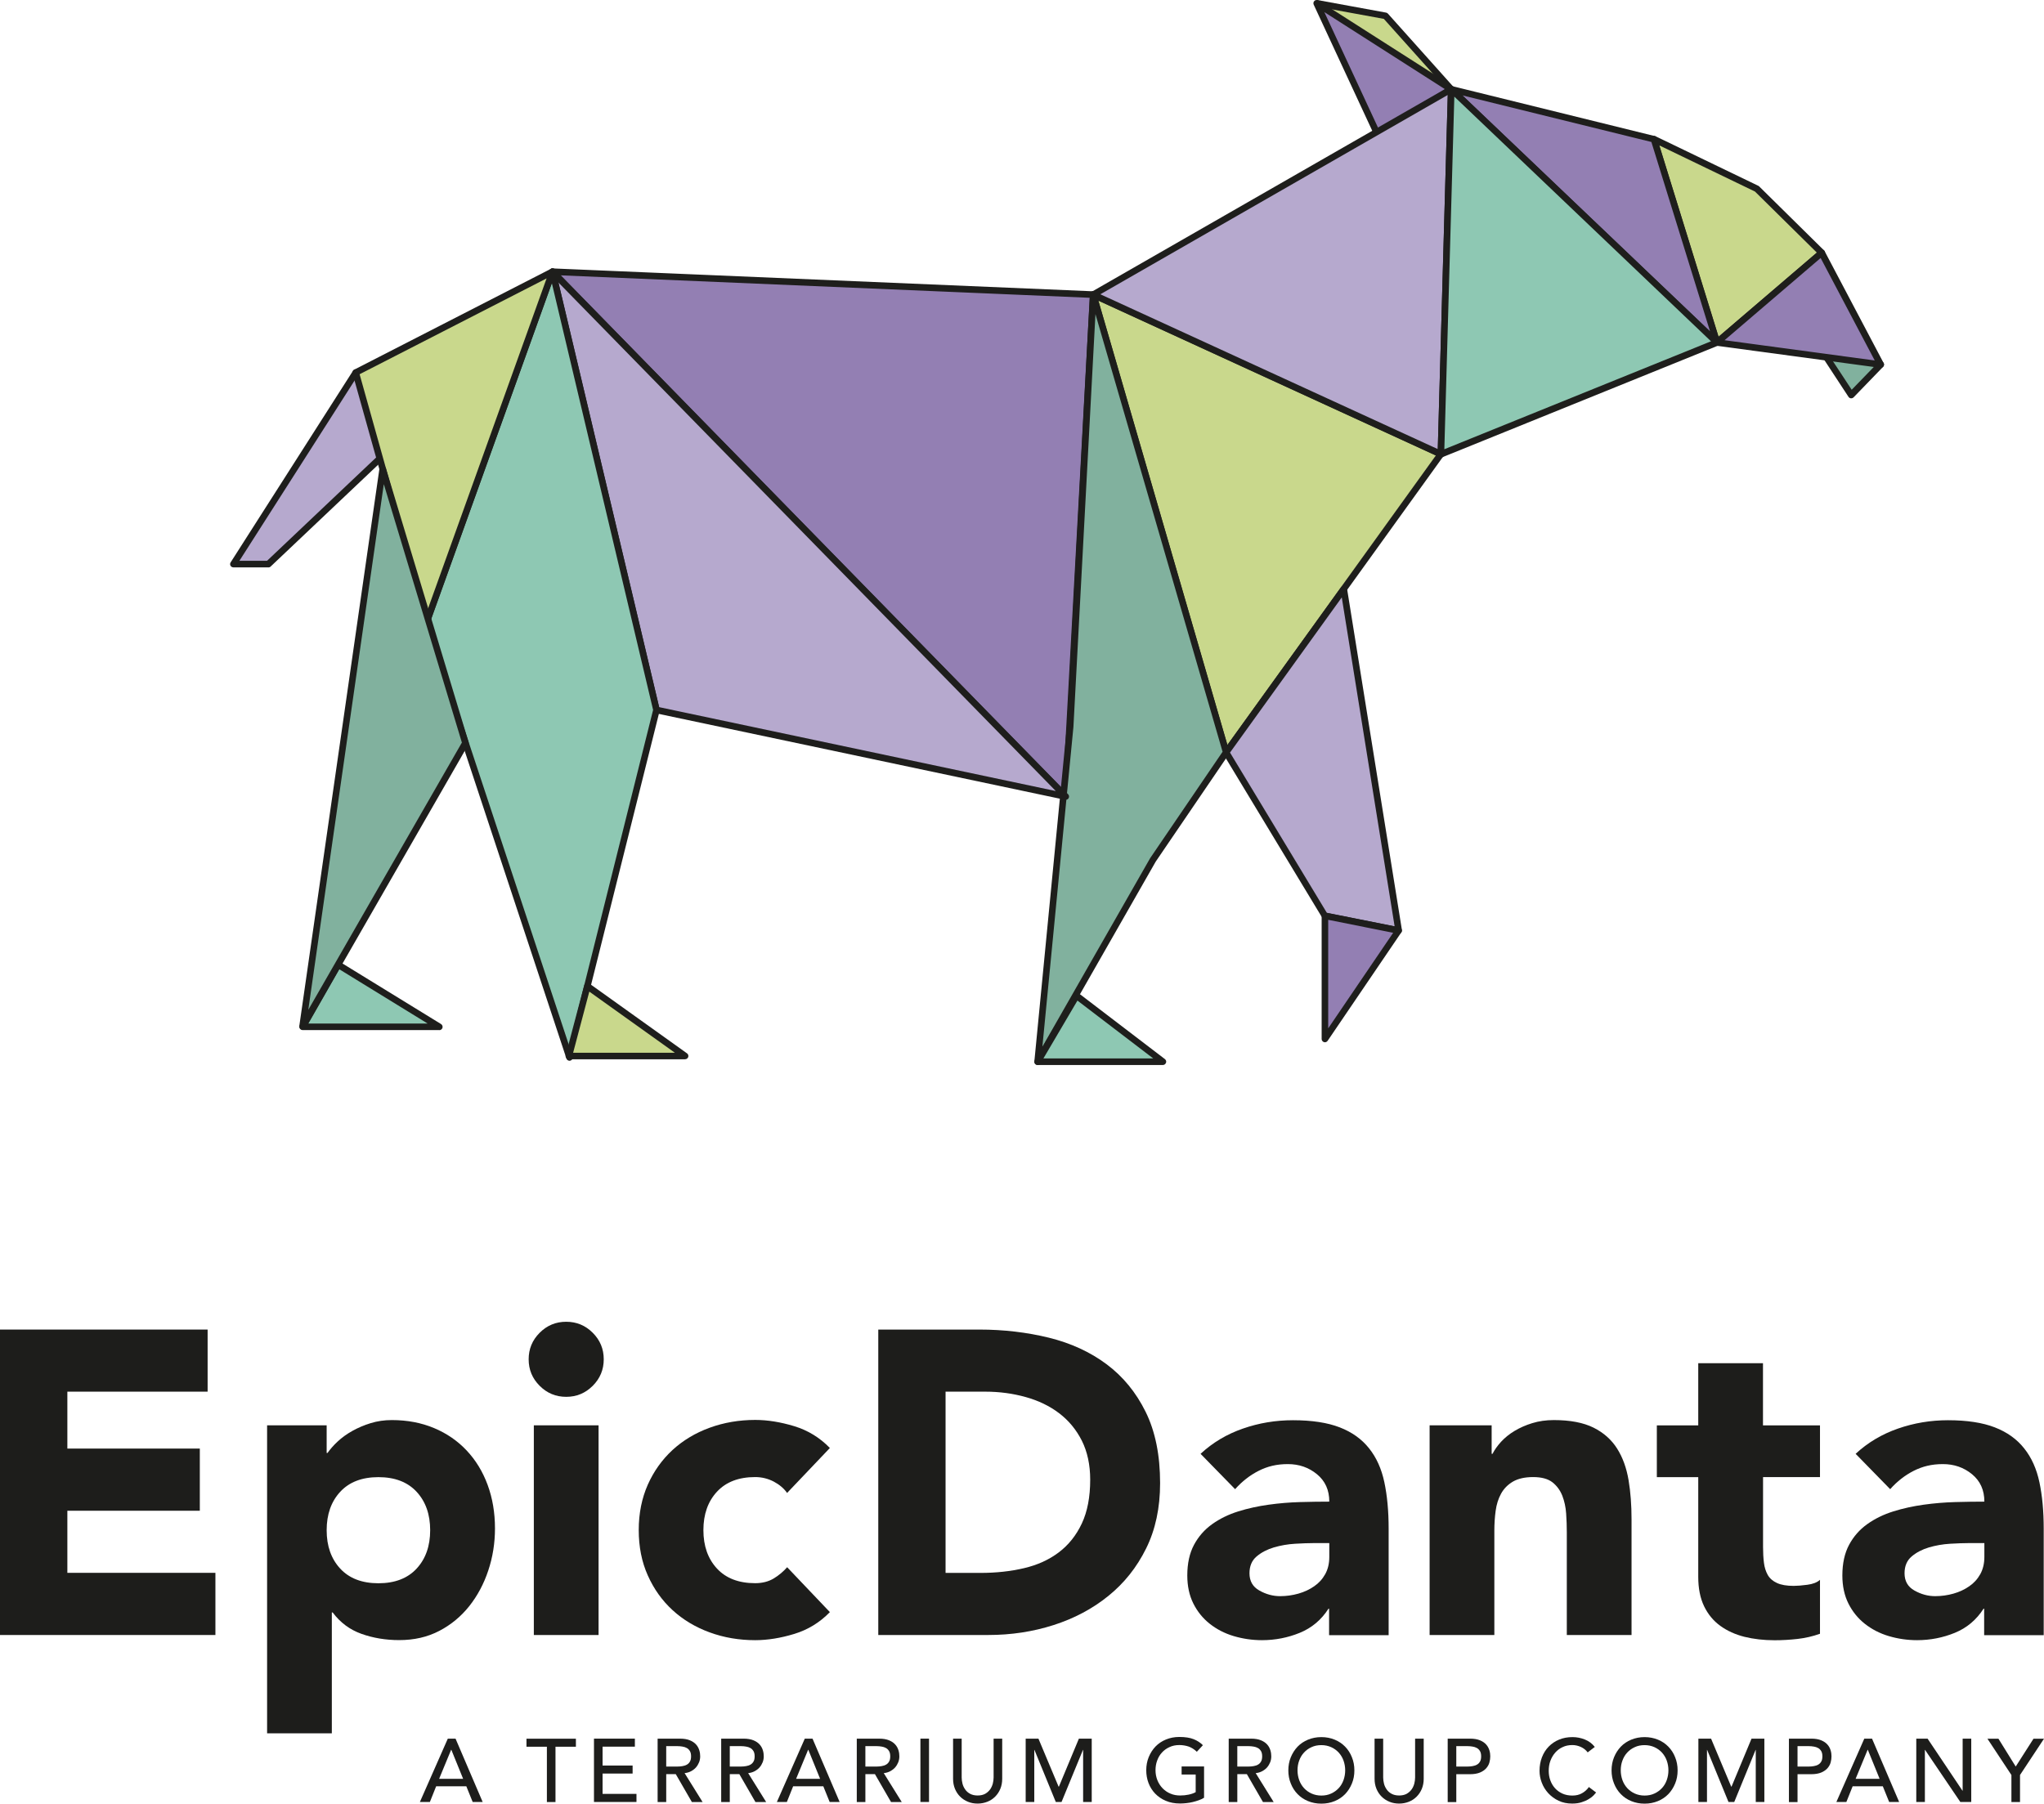 <?xml version="1.0" encoding="UTF-8"?>
<svg id="Capa_1" data-name="Capa 1" xmlns="http://www.w3.org/2000/svg" viewBox="0 0 280.39 247.48">
  <defs>
    <style>
      .cls-1 {
        fill: #010101;
      }

      .cls-2 {
        fill: #fff;
      }

      .cls-3 {
        fill: #b6a9ce;
      }

      .cls-4 {
        fill: #8ec8b3;
      }

      .cls-5 {
        fill: #937fb3;
      }

      .cls-6 {
        fill: #c9d88c;
      }

      .cls-7 {
        fill: #1e1e1c;
      }

      .cls-8 {
        fill: #1d1d1b;
      }

      .cls-9 {
        fill: #81b19e;
      }
    </style>
  </defs>
  <g>
    <g>
      <path class="cls-8" d="m0,182.43h28.48v8.52H9.24v7.81h18.17v8.53H9.24v8.52h20.31v8.53H0v-41.91Z"/>
      <path class="cls-8" d="m36.64,195.57h8.17v3.79h.12c.36-.51.82-1.04,1.39-1.57s1.24-1.02,2.01-1.45c.77-.43,1.61-.79,2.52-1.07.91-.28,1.87-.42,2.9-.42,2.13,0,4.06.37,5.8,1.1,1.74.73,3.23,1.76,4.47,3.08,1.24,1.32,2.2,2.89,2.87,4.71.67,1.82,1.01,3.81,1.01,5.98,0,2.01-.31,3.94-.92,5.77-.61,1.84-1.48,3.46-2.6,4.88-1.13,1.42-2.5,2.56-4.11,3.4-1.62.85-3.45,1.27-5.51,1.27-1.86,0-3.58-.29-5.18-.86-1.6-.57-2.91-1.55-3.94-2.93h-.12v16.58h-8.88v-42.27Zm8.17,14.39c0,2.17.62,3.93,1.86,5.27,1.24,1.34,2.99,2.01,5.24,2.01s4-.67,5.24-2.01c1.24-1.34,1.86-3.1,1.86-5.27s-.62-3.93-1.86-5.27c-1.24-1.34-2.99-2.01-5.24-2.01s-4,.67-5.24,2.01c-1.24,1.34-1.86,3.1-1.86,5.27Z"/>
      <path class="cls-8" d="m72.52,186.51c0-1.42.5-2.63,1.51-3.64,1.01-1.01,2.22-1.51,3.64-1.51s2.63.5,3.64,1.51,1.51,2.22,1.51,3.64-.5,2.63-1.51,3.64-2.22,1.51-3.64,1.51-2.63-.5-3.64-1.51c-1.01-1.01-1.51-2.22-1.51-3.64Zm.71,9.06h8.88v28.77h-8.88v-28.77Z"/>
      <path class="cls-8" d="m107.98,204.86c-.44-.63-1.05-1.15-1.84-1.57-.79-.41-1.64-.62-2.55-.62-2.25,0-4,.67-5.24,2.01-1.24,1.34-1.86,3.1-1.86,5.27s.62,3.93,1.86,5.27c1.24,1.34,2.99,2.01,5.24,2.01.98,0,1.84-.22,2.55-.65s1.32-.95,1.84-1.54l5.86,6.16c-1.38,1.42-3.01,2.42-4.88,2.99-1.87.57-3.66.86-5.36.86-2.21,0-4.29-.35-6.25-1.07-1.95-.71-3.65-1.73-5.09-3.05-1.44-1.32-2.57-2.91-3.4-4.77-.83-1.85-1.24-3.93-1.24-6.22s.42-4.36,1.24-6.22c.83-1.86,1.96-3.44,3.4-4.77,1.44-1.32,3.14-2.34,5.09-3.05,1.95-.71,4.04-1.07,6.25-1.07,1.7,0,3.48.29,5.36.86,1.87.57,3.5,1.57,4.88,2.99l-5.86,6.16Z"/>
      <path class="cls-8" d="m120.49,182.43h13.85c3.35,0,6.54.38,9.56,1.12,3.02.75,5.65,1.96,7.9,3.64,2.25,1.68,4.04,3.86,5.36,6.54,1.32,2.68,1.98,5.94,1.98,9.77,0,3.4-.64,6.39-1.92,8.97-1.28,2.59-3.01,4.76-5.18,6.51-2.17,1.76-4.68,3.09-7.52,4-2.84.91-5.82,1.36-8.94,1.36h-15.1v-41.91Zm9.24,33.39h4.79c2.13,0,4.12-.22,5.95-.65,1.84-.43,3.42-1.15,4.76-2.16s2.4-2.33,3.17-3.97c.77-1.64,1.15-3.64,1.15-6.01,0-2.05-.39-3.84-1.15-5.36-.77-1.52-1.81-2.77-3.11-3.76-1.3-.99-2.83-1.73-4.59-2.22-1.76-.49-3.6-.74-5.54-.74h-5.45v24.86Z"/>
      <path class="cls-8" d="m182.36,220.73h-.12c-.99,1.54-2.3,2.64-3.94,3.31-1.64.67-3.37,1.01-5.18,1.01-1.34,0-2.63-.19-3.88-.56s-2.34-.94-3.29-1.69c-.95-.75-1.7-1.68-2.25-2.78-.55-1.1-.83-2.39-.83-3.85,0-1.66.31-3.06.92-4.2.61-1.14,1.44-2.09,2.49-2.84,1.05-.75,2.24-1.33,3.58-1.75,1.34-.42,2.73-.72,4.17-.92,1.44-.2,2.88-.32,4.32-.36,1.44-.04,2.77-.06,4-.06,0-1.58-.56-2.83-1.69-3.76-1.13-.93-2.46-1.39-4-1.39s-2.79.31-4,.92c-1.2.61-2.28,1.45-3.23,2.52l-4.74-4.85c1.66-1.54,3.59-2.69,5.8-3.46,2.21-.77,4.5-1.15,6.87-1.15,2.6,0,4.75.33,6.42.98,1.68.65,3.02,1.61,4.02,2.87,1.01,1.26,1.71,2.81,2.1,4.65.39,1.84.59,3.96.59,6.37v14.62h-8.17v-3.61Zm-2.19-9c-.67,0-1.51.03-2.52.09-1.01.06-1.97.23-2.9.5-.93.28-1.72.69-2.37,1.24-.65.55-.98,1.32-.98,2.31,0,1.07.45,1.86,1.36,2.37.91.51,1.85.77,2.84.77.87,0,1.71-.12,2.52-.35s1.53-.57,2.16-1.01c.63-.43,1.13-.98,1.51-1.66.37-.67.56-1.46.56-2.37v-1.89h-2.19Z"/>
      <path class="cls-8" d="m196.09,195.57h8.53v3.91h.12c.28-.55.67-1.1,1.18-1.66.51-.55,1.12-1.05,1.84-1.48.71-.43,1.52-.79,2.43-1.07.91-.28,1.89-.42,2.96-.42,2.25,0,4.06.35,5.45,1.04,1.38.69,2.46,1.65,3.23,2.87.77,1.22,1.29,2.66,1.57,4.32.28,1.66.41,3.45.41,5.39v15.87h-8.88v-14.09c0-.83-.03-1.69-.09-2.57-.06-.89-.24-1.71-.53-2.46-.3-.75-.75-1.36-1.36-1.84-.61-.47-1.49-.71-2.63-.71s-2.07.21-2.78.62c-.71.42-1.25.97-1.63,1.66-.38.69-.62,1.47-.74,2.34-.12.87-.18,1.78-.18,2.72v14.33h-8.88v-28.77Z"/>
      <path class="cls-8" d="m249.67,202.67h-7.82v9.59c0,.79.04,1.51.12,2.16.08.65.26,1.21.53,1.69.27.47.7.84,1.27,1.1.57.26,1.33.39,2.28.39.47,0,1.1-.05,1.86-.15.77-.1,1.35-.32,1.75-.68v7.4c-.99.35-2.01.59-3.08.71-1.07.12-2.11.18-3.14.18-1.5,0-2.88-.16-4.14-.47-1.26-.32-2.37-.82-3.32-1.51-.95-.69-1.69-1.59-2.22-2.69-.53-1.1-.8-2.45-.8-4.03v-13.68h-5.68v-7.1h5.68v-8.53h8.88v8.53h7.82v7.1Z"/>
      <path class="cls-8" d="m272.22,220.73h-.12c-.99,1.54-2.3,2.64-3.94,3.31-1.64.67-3.37,1.01-5.18,1.01-1.34,0-2.63-.19-3.88-.56s-2.34-.94-3.29-1.69c-.95-.75-1.7-1.68-2.25-2.78-.55-1.1-.83-2.39-.83-3.85,0-1.66.31-3.06.92-4.2.61-1.14,1.44-2.09,2.49-2.84,1.05-.75,2.24-1.33,3.58-1.75,1.34-.42,2.73-.72,4.17-.92,1.44-.2,2.88-.32,4.32-.36,1.44-.04,2.77-.06,4-.06,0-1.58-.56-2.83-1.69-3.76-1.13-.93-2.46-1.39-4-1.39s-2.79.31-4,.92c-1.2.61-2.28,1.45-3.23,2.52l-4.74-4.85c1.66-1.54,3.59-2.69,5.8-3.46,2.21-.77,4.5-1.15,6.87-1.15,2.6,0,4.75.33,6.42.98,1.68.65,3.02,1.61,4.02,2.87,1.01,1.26,1.71,2.81,2.1,4.65.39,1.84.59,3.96.59,6.37v14.62h-8.17v-3.61Zm-2.19-9c-.67,0-1.51.03-2.52.09-1.01.06-1.97.23-2.9.5-.93.28-1.72.69-2.37,1.24-.65.55-.98,1.32-.98,2.31,0,1.07.45,1.86,1.36,2.37.91.51,1.85.77,2.84.77.87,0,1.71-.12,2.52-.35s1.53-.57,2.16-1.01c.63-.43,1.13-.98,1.51-1.66.37-.67.56-1.46.56-2.37v-1.89h-2.19Z"/>
    </g>
    <g>
      <path class="cls-8" d="m61.42,238.56h1.07l3.72,8.69h-1.37l-.87-2.15h-4.14l-.86,2.15h-1.37l3.83-8.69Zm2.11,5.51l-1.62-3.99h-.02l-1.65,3.99h3.29Z"/>
      <path class="cls-8" d="m75.02,239.67h-2.8v-1.1h6.78v1.1h-2.8v7.59h-1.18v-7.59Z"/>
      <path class="cls-8" d="m81.48,238.56h5.61v1.1h-4.43v2.59h4.12v1.1h-4.12v2.79h4.65v1.11h-5.83v-8.69Z"/>
      <path class="cls-8" d="m90.21,238.56h3.06c.56,0,1.01.08,1.37.23.36.15.64.34.85.58.21.23.35.5.44.79s.12.57.12.84-.05.55-.15.8-.24.49-.42.7c-.18.21-.41.38-.68.53-.27.14-.56.23-.89.26l2.47,3.97h-1.47l-2.21-3.83h-1.31v3.83h-1.18v-8.69Zm1.18,3.83h1.55c.23,0,.46-.02.68-.06.23-.04.43-.1.6-.2.18-.1.32-.24.42-.42.11-.18.16-.42.16-.72s-.05-.53-.16-.72c-.11-.18-.25-.33-.42-.42-.18-.1-.38-.17-.6-.2-.23-.04-.45-.06-.68-.06h-1.55v2.8Z"/>
      <path class="cls-8" d="m98.93,238.56h3.06c.56,0,1.01.08,1.37.23.36.15.64.34.85.58.21.23.35.5.44.79s.12.57.12.84-.05.55-.15.8-.24.49-.42.7c-.18.21-.41.38-.68.53-.27.14-.56.23-.89.26l2.47,3.97h-1.47l-2.21-3.83h-1.31v3.83h-1.18v-8.69Zm1.18,3.83h1.55c.23,0,.46-.02.68-.06.23-.04.43-.1.6-.2.18-.1.32-.24.42-.42.11-.18.16-.42.16-.72s-.05-.53-.16-.72c-.11-.18-.25-.33-.42-.42-.18-.1-.38-.17-.6-.2-.23-.04-.45-.06-.68-.06h-1.55v2.8Z"/>
      <path class="cls-8" d="m110.39,238.56h1.07l3.72,8.69h-1.37l-.87-2.15h-4.14l-.86,2.15h-1.37l3.83-8.69Zm2.11,5.51l-1.62-3.99h-.02l-1.65,3.99h3.29Z"/>
      <path class="cls-8" d="m117.53,238.56h3.06c.56,0,1.01.08,1.37.23.36.15.64.34.85.58.21.23.35.5.44.79s.12.57.12.84-.05.55-.15.8-.24.49-.42.7c-.18.21-.41.38-.68.53-.27.14-.56.23-.89.26l2.47,3.97h-1.47l-2.21-3.83h-1.31v3.83h-1.18v-8.69Zm1.18,3.83h1.55c.23,0,.46-.02.68-.06.23-.04.43-.1.6-.2.18-.1.32-.24.42-.42.11-.18.16-.42.16-.72s-.05-.53-.16-.72c-.11-.18-.25-.33-.42-.42-.18-.1-.38-.17-.6-.2-.23-.04-.45-.06-.68-.06h-1.55v2.8Z"/>
      <path class="cls-8" d="m126.26,238.56h1.18v8.69h-1.18v-8.69Z"/>
      <path class="cls-8" d="m131.92,238.56v5.33c0,.27.04.55.11.84.07.29.2.56.37.8.17.25.4.45.68.6s.62.23,1.03.23.75-.08,1.03-.23c.28-.16.5-.36.68-.6.17-.24.29-.51.37-.8.07-.29.11-.57.11-.84v-5.33h1.18v5.51c0,.51-.09.97-.26,1.38-.17.41-.41.77-.71,1.07-.3.3-.66.54-1.07.7s-.85.25-1.33.25-.92-.08-1.33-.25-.77-.4-1.07-.7-.54-.66-.71-1.07-.26-.87-.26-1.38v-5.51h1.18Z"/>
      <path class="cls-8" d="m140.69,238.56h1.76l2.76,6.58h.05l2.74-6.58h1.76v8.69h-1.18v-7.15h-.02l-2.94,7.15h-.79l-2.93-7.15h-.02v7.15h-1.18v-8.69Z"/>
      <path class="cls-8" d="m165.17,242.39v4.28c-.21.13-.45.25-.72.34-.27.1-.55.18-.84.25s-.59.12-.88.15-.58.05-.84.05c-.74,0-1.39-.12-1.97-.37-.58-.24-1.06-.58-1.46-.99-.4-.42-.7-.9-.91-1.45-.21-.55-.31-1.14-.31-1.75,0-.65.11-1.25.34-1.81.23-.56.54-1.04.93-1.45.4-.41.87-.73,1.43-.96.56-.23,1.17-.35,1.83-.35.8,0,1.46.1,1.96.3.51.2.93.48,1.28.83l-.83.9c-.36-.34-.74-.58-1.14-.72-.4-.13-.82-.2-1.26-.2-.5,0-.95.09-1.35.28-.4.18-.75.43-1.03.74-.29.31-.51.68-.66,1.1-.16.42-.23.87-.23,1.34s.09.95.26,1.37c.17.42.41.79.71,1.1.3.31.66.56,1.07.73.41.18.86.26,1.34.26.42,0,.81-.04,1.18-.12.37-.08.69-.19.95-.34v-2.42h-1.93v-1.1h3.11Z"/>
      <path class="cls-8" d="m168.55,238.56h3.06c.56,0,1.01.08,1.37.23.36.15.64.34.85.58.21.23.35.5.44.79s.12.57.12.84-.05.55-.15.8-.24.49-.42.7c-.18.21-.41.38-.68.53-.27.14-.56.23-.89.26l2.47,3.97h-1.47l-2.21-3.83h-1.31v3.83h-1.18v-8.69Zm1.18,3.83h1.55c.23,0,.46-.02.68-.06.23-.04.43-.1.6-.2.18-.1.32-.24.42-.42.11-.18.16-.42.16-.72s-.05-.53-.16-.72c-.11-.18-.25-.33-.42-.42-.18-.1-.38-.17-.6-.2-.23-.04-.45-.06-.68-.06h-1.55v2.8Z"/>
      <path class="cls-8" d="m181.26,247.48c-.66,0-1.27-.12-1.83-.35-.56-.23-1.03-.55-1.43-.96-.4-.41-.71-.89-.93-1.45-.23-.56-.34-1.16-.34-1.8s.11-1.25.34-1.81c.23-.56.54-1.04.93-1.45.4-.41.87-.73,1.43-.96.56-.23,1.17-.35,1.83-.35s1.27.12,1.83.35c.56.23,1.03.55,1.43.96.4.41.71.89.93,1.45.23.56.34,1.16.34,1.81s-.11,1.25-.34,1.8c-.23.56-.54,1.04-.93,1.45-.4.41-.87.73-1.43.96-.56.23-1.17.35-1.83.35Zm0-1.11c.5,0,.95-.09,1.35-.28.4-.18.74-.43,1.03-.74.29-.31.51-.68.66-1.1s.23-.87.23-1.34-.08-.92-.23-1.34-.38-.79-.66-1.1c-.29-.31-.63-.56-1.03-.74-.4-.18-.85-.28-1.35-.28s-.95.09-1.35.28c-.4.18-.75.43-1.03.74-.29.31-.51.68-.66,1.1-.16.42-.23.87-.23,1.34s.08.92.23,1.34c.15.42.38.79.66,1.1.29.31.63.56,1.03.74.4.18.85.28,1.35.28Z"/>
      <path class="cls-8" d="m189.74,238.56v5.33c0,.27.04.55.11.84.07.29.2.56.37.8.17.25.4.45.68.6s.62.23,1.03.23.75-.08,1.03-.23c.28-.16.5-.36.68-.6.17-.24.29-.51.37-.8.07-.29.11-.57.11-.84v-5.33h1.18v5.51c0,.51-.09.97-.26,1.38-.17.41-.41.77-.71,1.07-.3.3-.66.54-1.07.7s-.85.25-1.33.25-.92-.08-1.33-.25-.77-.4-1.07-.7-.54-.66-.71-1.07c-.17-.41-.26-.87-.26-1.38v-5.51h1.18Z"/>
      <path class="cls-8" d="m198.59,238.56h3.06c.56,0,1.01.08,1.37.23.36.15.64.34.85.58.21.23.35.5.44.79s.12.57.12.84-.04.55-.12.84-.23.55-.44.79c-.21.23-.49.43-.85.58-.36.15-.82.23-1.37.23h-1.88v3.83h-1.18v-8.69Zm1.18,3.83h1.55c.23,0,.46-.02.68-.06.23-.04.43-.1.6-.2.18-.1.32-.24.42-.42.11-.18.16-.42.16-.72s-.05-.53-.16-.72c-.11-.18-.25-.33-.42-.42-.18-.1-.38-.17-.6-.2-.23-.04-.45-.06-.68-.06h-1.55v2.8Z"/>
      <path class="cls-8" d="m217.79,240.44c-.24-.32-.56-.57-.93-.74-.38-.17-.77-.26-1.17-.26-.49,0-.94.09-1.33.28-.4.18-.74.44-1.02.76s-.5.69-.66,1.12c-.16.43-.23.89-.23,1.38,0,.46.07.89.22,1.3.15.41.36.77.64,1.08s.62.56,1.02.74c.4.18.86.27,1.36.27s.94-.1,1.31-.31c.38-.21.7-.49.96-.86l.99.75c-.07.09-.18.22-.34.39-.16.17-.38.34-.65.5-.27.17-.6.32-.98.44-.38.13-.82.19-1.32.19-.69,0-1.31-.13-1.86-.39-.55-.26-1.02-.61-1.41-1.03-.39-.43-.69-.91-.89-1.44-.21-.54-.31-1.08-.31-1.63,0-.67.11-1.29.33-1.86.22-.57.53-1.06.93-1.47.4-.41.87-.73,1.43-.96.56-.23,1.17-.34,1.84-.34.57,0,1.14.11,1.69.33.55.22,1,.56,1.36,1.02l-.98.75Z"/>
      <path class="cls-8" d="m225.6,247.48c-.66,0-1.27-.12-1.83-.35-.56-.23-1.03-.55-1.43-.96-.4-.41-.71-.89-.93-1.45-.23-.56-.34-1.16-.34-1.8s.11-1.25.34-1.81c.23-.56.54-1.04.93-1.45.4-.41.87-.73,1.43-.96.56-.23,1.17-.35,1.83-.35s1.27.12,1.83.35c.56.23,1.03.55,1.43.96.4.41.71.89.93,1.45.23.56.34,1.16.34,1.81s-.11,1.25-.34,1.8c-.23.56-.54,1.04-.93,1.45-.4.41-.87.73-1.43.96-.56.23-1.17.35-1.83.35Zm0-1.11c.5,0,.95-.09,1.35-.28.4-.18.74-.43,1.03-.74.29-.31.51-.68.66-1.1s.23-.87.23-1.34-.08-.92-.23-1.34-.38-.79-.66-1.1c-.29-.31-.63-.56-1.03-.74-.4-.18-.85-.28-1.35-.28s-.95.09-1.35.28c-.4.18-.75.43-1.03.74-.29.31-.51.68-.66,1.1-.16.42-.23.87-.23,1.34s.08.92.23,1.34c.15.42.38.79.66,1.1.29.31.63.56,1.03.74.4.18.85.28,1.35.28Z"/>
      <path class="cls-8" d="m232.96,238.56h1.76l2.76,6.58h.05l2.74-6.58h1.76v8.69h-1.18v-7.15h-.02l-2.93,7.15h-.79l-2.93-7.15h-.02v7.15h-1.18v-8.69Z"/>
      <path class="cls-8" d="m245.4,238.56h3.06c.56,0,1.01.08,1.37.23.36.15.64.34.85.58.21.23.35.5.44.79s.12.57.12.84-.04.55-.12.84-.23.55-.44.79c-.21.23-.49.43-.85.58-.36.15-.82.23-1.37.23h-1.88v3.83h-1.18v-8.69Zm1.18,3.83h1.55c.23,0,.46-.02.68-.06.23-.04.43-.1.6-.2.18-.1.32-.24.42-.42.11-.18.16-.42.16-.72s-.05-.53-.16-.72c-.11-.18-.25-.33-.42-.42-.18-.1-.38-.17-.6-.2-.23-.04-.45-.06-.68-.06h-1.55v2.8Z"/>
      <path class="cls-8" d="m255.73,238.56h1.07l3.72,8.69h-1.37l-.87-2.15h-4.14l-.86,2.15h-1.37l3.83-8.69Zm2.11,5.51l-1.62-3.99h-.02l-1.65,3.99h3.29Z"/>
      <path class="cls-8" d="m262.87,238.56h1.55l4.79,7.15h.02v-7.15h1.18v8.69h-1.5l-4.84-7.15h-.02v7.15h-1.18v-8.69Z"/>
      <path class="cls-8" d="m275.92,243.55l-3.29-4.98h1.51l2.37,3.82,2.44-3.82h1.44l-3.29,4.98v3.71h-1.18v-3.71Z"/>
    </g>
  </g>
  <g>
    <g>
      <g>
        <g>
          <polygon class="cls-9" points="249.9 48.04 257.98 50.02 253.94 54.2 249.9 48.04"/>
          <path class="cls-7" d="m253.94,54.65s-.03,0-.04,0c-.14-.01-.26-.09-.33-.2l-4.04-6.16c-.1-.15-.1-.36,0-.51.11-.15.3-.22.48-.18l8.09,1.98c.16.04.28.16.33.31.04.15,0,.32-.11.44l-4.04,4.18c-.09.09-.2.14-.32.14Zm-3.04-5.9l3.11,4.73,3.11-3.21-6.21-1.52Z"/>
        </g>
        <g>
          <line class="cls-2" x1="199.07" y1="12.24" x2="235.52" y2="46.99"/>
          <rect class="cls-1" x="216.85" y="4.44" width=".9" height="50.36" transform="translate(45.92 166.46) rotate(-46.37)"/>
        </g>
        <g>
          <line class="cls-2" x1="191.86" y1="9" x2="190.06" y2="2.18"/>
          <rect class="cls-1" x="190.51" y="2.06" width=".9" height="7.06" transform="translate(4.9 48.94) rotate(-14.79)"/>
        </g>
        <g>
          <polyline class="cls-6" points="180.62 .45 190.06 2.18 199.07 12.24"/>
          <path class="cls-7" d="m198.74,12.54l-8.91-9.95-9.29-1.7.16-.89,9.44,1.73c.1.02.19.07.25.14l9.01,10.07-.67.6Z"/>
        </g>
        <g>
          <polygon class="cls-6" points="168.2 103.23 149.96 40.42 197.66 62.32 168.2 103.23"/>
          <path class="cls-7" d="m168.2,103.68s-.05,0-.08,0c-.17-.03-.31-.15-.36-.32l-18.24-62.81c-.05-.17,0-.35.14-.47.13-.11.32-.14.48-.07l47.7,21.89c.12.06.21.16.25.29.04.13,0,.27-.07.38l-29.46,40.91c-.09.12-.22.19-.37.19Zm-17.53-62.44l17.7,60.97,28.6-39.72-46.3-21.25Z"/>
        </g>
        <g>
          <polygon class="cls-5" points="188.98 18.46 180.62 .45 199.07 12.24 188.98 18.46"/>
          <path class="cls-7" d="m188.98,18.91s-.09,0-.13-.02c-.12-.04-.22-.13-.28-.24L180.21.64c-.08-.18-.04-.4.11-.53.15-.13.37-.15.54-.04l18.46,11.79c.13.08.21.23.21.38s-.08.3-.21.38l-10.09,6.21c-.07.04-.15.07-.24.07Zm-7.31-17.25l7.5,16.15,9.05-5.57-16.55-10.58Z"/>
        </g>
        <g>
          <polygon class="cls-6" points="226.89 19.1 241.01 25.91 249.9 34.68 235.52 46.99 226.89 19.1"/>
          <path class="cls-7" d="m235.52,47.44s-.08,0-.13-.02c-.15-.04-.26-.15-.3-.3l-8.63-27.89c-.05-.17,0-.36.14-.48.14-.12.33-.14.49-.06l14.12,6.81s.09.05.12.09l8.89,8.77c.09.09.14.21.13.34,0,.13-.06.24-.16.33l-14.38,12.31c-.08.07-.19.11-.29.11Zm-7.9-27.48l8.13,26.24,13.48-11.54-8.49-8.38-13.12-6.33Z"/>
        </g>
        <g>
          <polygon class="cls-3" points="199.07 12.24 197.66 62.32 149.96 40.42 199.07 12.24"/>
          <path class="cls-7" d="m197.66,62.77c-.06,0-.13-.01-.19-.04l-47.7-21.89c-.15-.07-.25-.22-.26-.39,0-.17.08-.33.23-.41l49.11-28.18c.14-.08.31-.08.46,0,.14.08.22.24.22.4l-1.41,50.07c0,.15-.08.29-.21.37-.07.05-.15.07-.24.07Zm-46.71-22.39l46.28,21.24,1.37-48.59-47.66,27.35Z"/>
        </g>
        <g>
          <polygon class="cls-5" points="226.89 19.1 199.07 12.24 235.52 46.99 226.89 19.1"/>
          <path class="cls-7" d="m235.52,47.44c-.11,0-.23-.04-.31-.12l-36.45-34.75c-.15-.14-.18-.36-.08-.54s.3-.27.5-.22l27.81,6.86c.15.04.28.15.32.3l8.63,27.89c.06.2-.02.41-.19.52-.07.05-.15.07-.24.07Zm-34.91-34.36l33.97,32.39-8.05-25.99-25.92-6.39Z"/>
        </g>
        <g>
          <polygon class="cls-5" points="235.52 46.99 257.98 50.02 249.9 34.68 235.52 46.99"/>
          <path class="cls-7" d="m257.98,50.47s-.04,0-.06,0l-22.46-3.03c-.18-.02-.32-.15-.37-.32s0-.35.14-.47l14.38-12.31c.1-.09.25-.12.38-.1.13.03.25.11.31.23l8.09,15.34c.08.15.07.33-.03.47-.09.12-.22.19-.37.19Zm-21.41-3.79l20.6,2.78-7.42-14.06-13.19,11.29Z"/>
        </g>
        <g>
          <polygon class="cls-5" points="149.96 40.42 75.79 37.28 146.19 109.29 149.96 40.42"/>
          <path class="cls-7" d="m146.19,109.74c-.12,0-.24-.05-.32-.14L75.47,37.6c-.13-.13-.16-.33-.09-.5.07-.17.23-.29.43-.27l74.17,3.14c.12,0,.23.06.31.15s.12.21.12.33l-3.77,68.87c0,.18-.12.33-.29.4-.05.02-.11.03-.16.03ZM76.91,37.78l68.89,70.47,3.69-67.39-72.58-3.08Z"/>
        </g>
        <g>
          <polygon class="cls-3" points="191.86 127.67 184.33 80.82 168.2 103.23 181.75 125.65 191.86 127.67"/>
          <path class="cls-7" d="m191.86,128.12s-.06,0-.09,0l-10.11-2.02c-.12-.03-.23-.1-.3-.21l-13.55-22.42c-.09-.15-.09-.35.02-.5l16.14-22.41c.11-.15.29-.22.47-.18.18.04.31.19.34.37l7.53,46.85c.02.15-.03.29-.13.4-.08.08-.2.13-.31.13Zm-9.83-2.87l9.28,1.85-7.25-45.13-15.33,21.29,13.29,22Z"/>
        </g>
        <g>
          <polygon class="cls-5" points="181.75 142.56 191.86 127.67 181.75 125.65 181.75 142.56"/>
          <path class="cls-7" d="m181.75,143.01s-.09,0-.13-.02c-.19-.06-.32-.23-.32-.43v-16.9c0-.13.06-.26.16-.35.1-.09.24-.12.37-.09l10.11,2.02c.15.03.27.13.33.27.06.14.04.3-.04.42l-10.11,14.88c-.09.13-.23.2-.37.2Zm.45-16.8v14.89l8.91-13.11-8.91-1.78Z"/>
        </g>
        <g>
          <polygon class="cls-9" points="146.8 99.7 142.34 145.68 158.17 117.96 168.2 103.23 149.96 40.42 146.8 99.7"/>
          <path class="cls-7" d="m142.34,146.13s-.09,0-.14-.02c-.2-.06-.33-.26-.31-.47l4.46-45.97,3.16-59.27c.01-.22.18-.4.4-.42.23-.03.42.11.48.32l18.24,62.81c.04.13.02.27-.06.38l-10.03,14.73-15.81,27.69c-.08.14-.23.23-.39.23Zm7.93-103.03l-3.02,56.62s0,.01,0,.02l-4.26,43.89,14.79-25.89,9.93-14.59-17.44-60.05Z"/>
        </g>
        <g>
          <polygon class="cls-4" points="159.53 145.68 142.34 145.68 147.67 136.63 159.53 145.68"/>
          <path class="cls-7" d="m159.53,146.13h-17.19c-.16,0-.31-.09-.39-.23-.08-.14-.08-.31,0-.45l5.33-9.06c.07-.11.17-.19.3-.21.12-.03.26,0,.36.08l11.86,9.06c.15.12.22.32.15.5s-.23.31-.43.31Zm-16.4-.9h15.07l-10.4-7.94-4.67,7.94Z"/>
        </g>
        <g>
          <polygon class="cls-3" points="146.19 109.29 90.06 97.42 75.79 37.28 146.19 109.29"/>
          <path class="cls-7" d="m146.19,109.74s-.06,0-.09,0l-56.13-11.87c-.17-.04-.3-.17-.35-.34l-14.26-60.14c-.05-.2.04-.4.22-.5.18-.1.4-.07.54.08l70.4,72.01c.14.14.17.36.07.53-.08.15-.23.23-.4.23Zm-55.76-12.71l54.4,11.51L76.6,38.76l13.82,58.28Z"/>
        </g>
        <g>
          <polygon class="cls-3" points="48.8 51.12 32.02 77.39 36.81 77.39 52.72 62.32 48.8 51.12"/>
          <path class="cls-7" d="m36.81,77.85h-4.79c-.16,0-.32-.09-.4-.23-.08-.15-.07-.32.02-.46l16.78-26.28c.09-.15.26-.23.43-.2.17.02.32.13.37.3l3.93,11.2c.06.17.01.35-.11.48l-15.92,15.08c-.08.08-.19.12-.31.12Zm-3.97-.9h3.79l15.57-14.75-3.52-10.05-15.84,24.8Z"/>
        </g>
        <g>
          <polygon class="cls-4" points="60.25 140.89 46.37 132.36 41.52 140.89 60.25 140.89"/>
          <path class="cls-7" d="m60.25,141.34h-18.73c-.16,0-.31-.09-.39-.22s-.08-.31,0-.45l4.86-8.53c.06-.11.16-.18.28-.21.11-.03.24-.01.35.05l13.88,8.53c.17.11.25.31.2.51-.06.19-.23.33-.43.33Zm-17.96-.9h16.37l-12.12-7.45-4.24,7.45Z"/>
        </g>
        <g>
          <polygon class="cls-4" points="75.79 37.28 58.45 85.58 78.13 145.1 90.06 97.42 75.79 37.28"/>
          <path class="cls-7" d="m78.13,145.55c-.19,0-.37-.12-.43-.31l-19.68-59.52c-.03-.1-.03-.2,0-.29l17.35-48.3c.07-.19.27-.3.45-.3.2.01.37.15.41.34l14.26,60.14c.02.07.02.14,0,.21l-11.93,47.69c-.05.19-.22.33-.42.34h-.02Zm-19.21-59.97l19.15,57.9,11.52-46.07-13.89-58.56-16.78,46.73Z"/>
        </g>
        <g>
          <polygon class="cls-6" points="78.04 144.9 80.58 135.31 93.99 144.9 78.04 144.9"/>
          <path class="cls-7" d="m93.99,145.35h-15.95c-.14,0-.27-.06-.36-.18-.09-.11-.11-.25-.08-.39l2.54-9.59c.04-.14.14-.26.28-.31.14-.05.29-.03.41.06l13.41,9.59c.16.11.23.32.17.5s-.23.31-.43.31Zm-15.37-.9h13.96l-11.74-8.39-2.22,8.39Z"/>
        </g>
        <g>
          <polygon class="cls-4" points="199.07 12.24 235.52 46.99 197.66 62.32 199.07 12.24"/>
          <path class="cls-7" d="m197.66,62.77c-.09,0-.18-.03-.26-.08-.13-.09-.2-.23-.19-.38l1.41-50.07c0-.18.11-.34.28-.4.16-.07.35-.03.48.09l36.45,34.75c.11.11.16.26.13.41-.03.15-.13.28-.27.33l-37.86,15.33c-.05.02-.11.03-.17.03Zm1.84-49.5l-1.37,48.37,36.58-14.81-35.21-33.57Z"/>
        </g>
      </g>
      <g>
        <polygon class="cls-6" points="58.45 85.58 48.8 51.12 75.79 37.28 58.45 85.58"/>
        <path class="cls-7" d="m58.45,86.03h-.02c-.2,0-.36-.14-.42-.33l-9.65-34.46c-.06-.21.04-.42.23-.52l26.99-13.84c.16-.08.36-.06.5.06.14.12.19.32.13.49l-17.35,48.3c-.06.18-.23.3-.42.3Zm-9.12-34.68l9.17,32.75,16.48-45.9-25.65,13.15Z"/>
      </g>
    </g>
    <g>
      <polygon class="cls-9" points="63.86 101.94 41.52 140.82 52.5 64.34 63.86 101.94"/>
      <path class="cls-7" d="m41.51,141.27s-.1,0-.15-.02c-.2-.07-.33-.28-.3-.49l10.99-76.47c.03-.21.2-.37.41-.38.23-.02.4.12.47.32l11.35,37.6c.04.12.02.25-.04.35l-22.34,38.88c-.08.14-.23.23-.39.23Zm11.14-74.84l-10.36,72.13,21.07-36.67-10.71-35.46Z"/>
    </g>
  </g>
</svg>